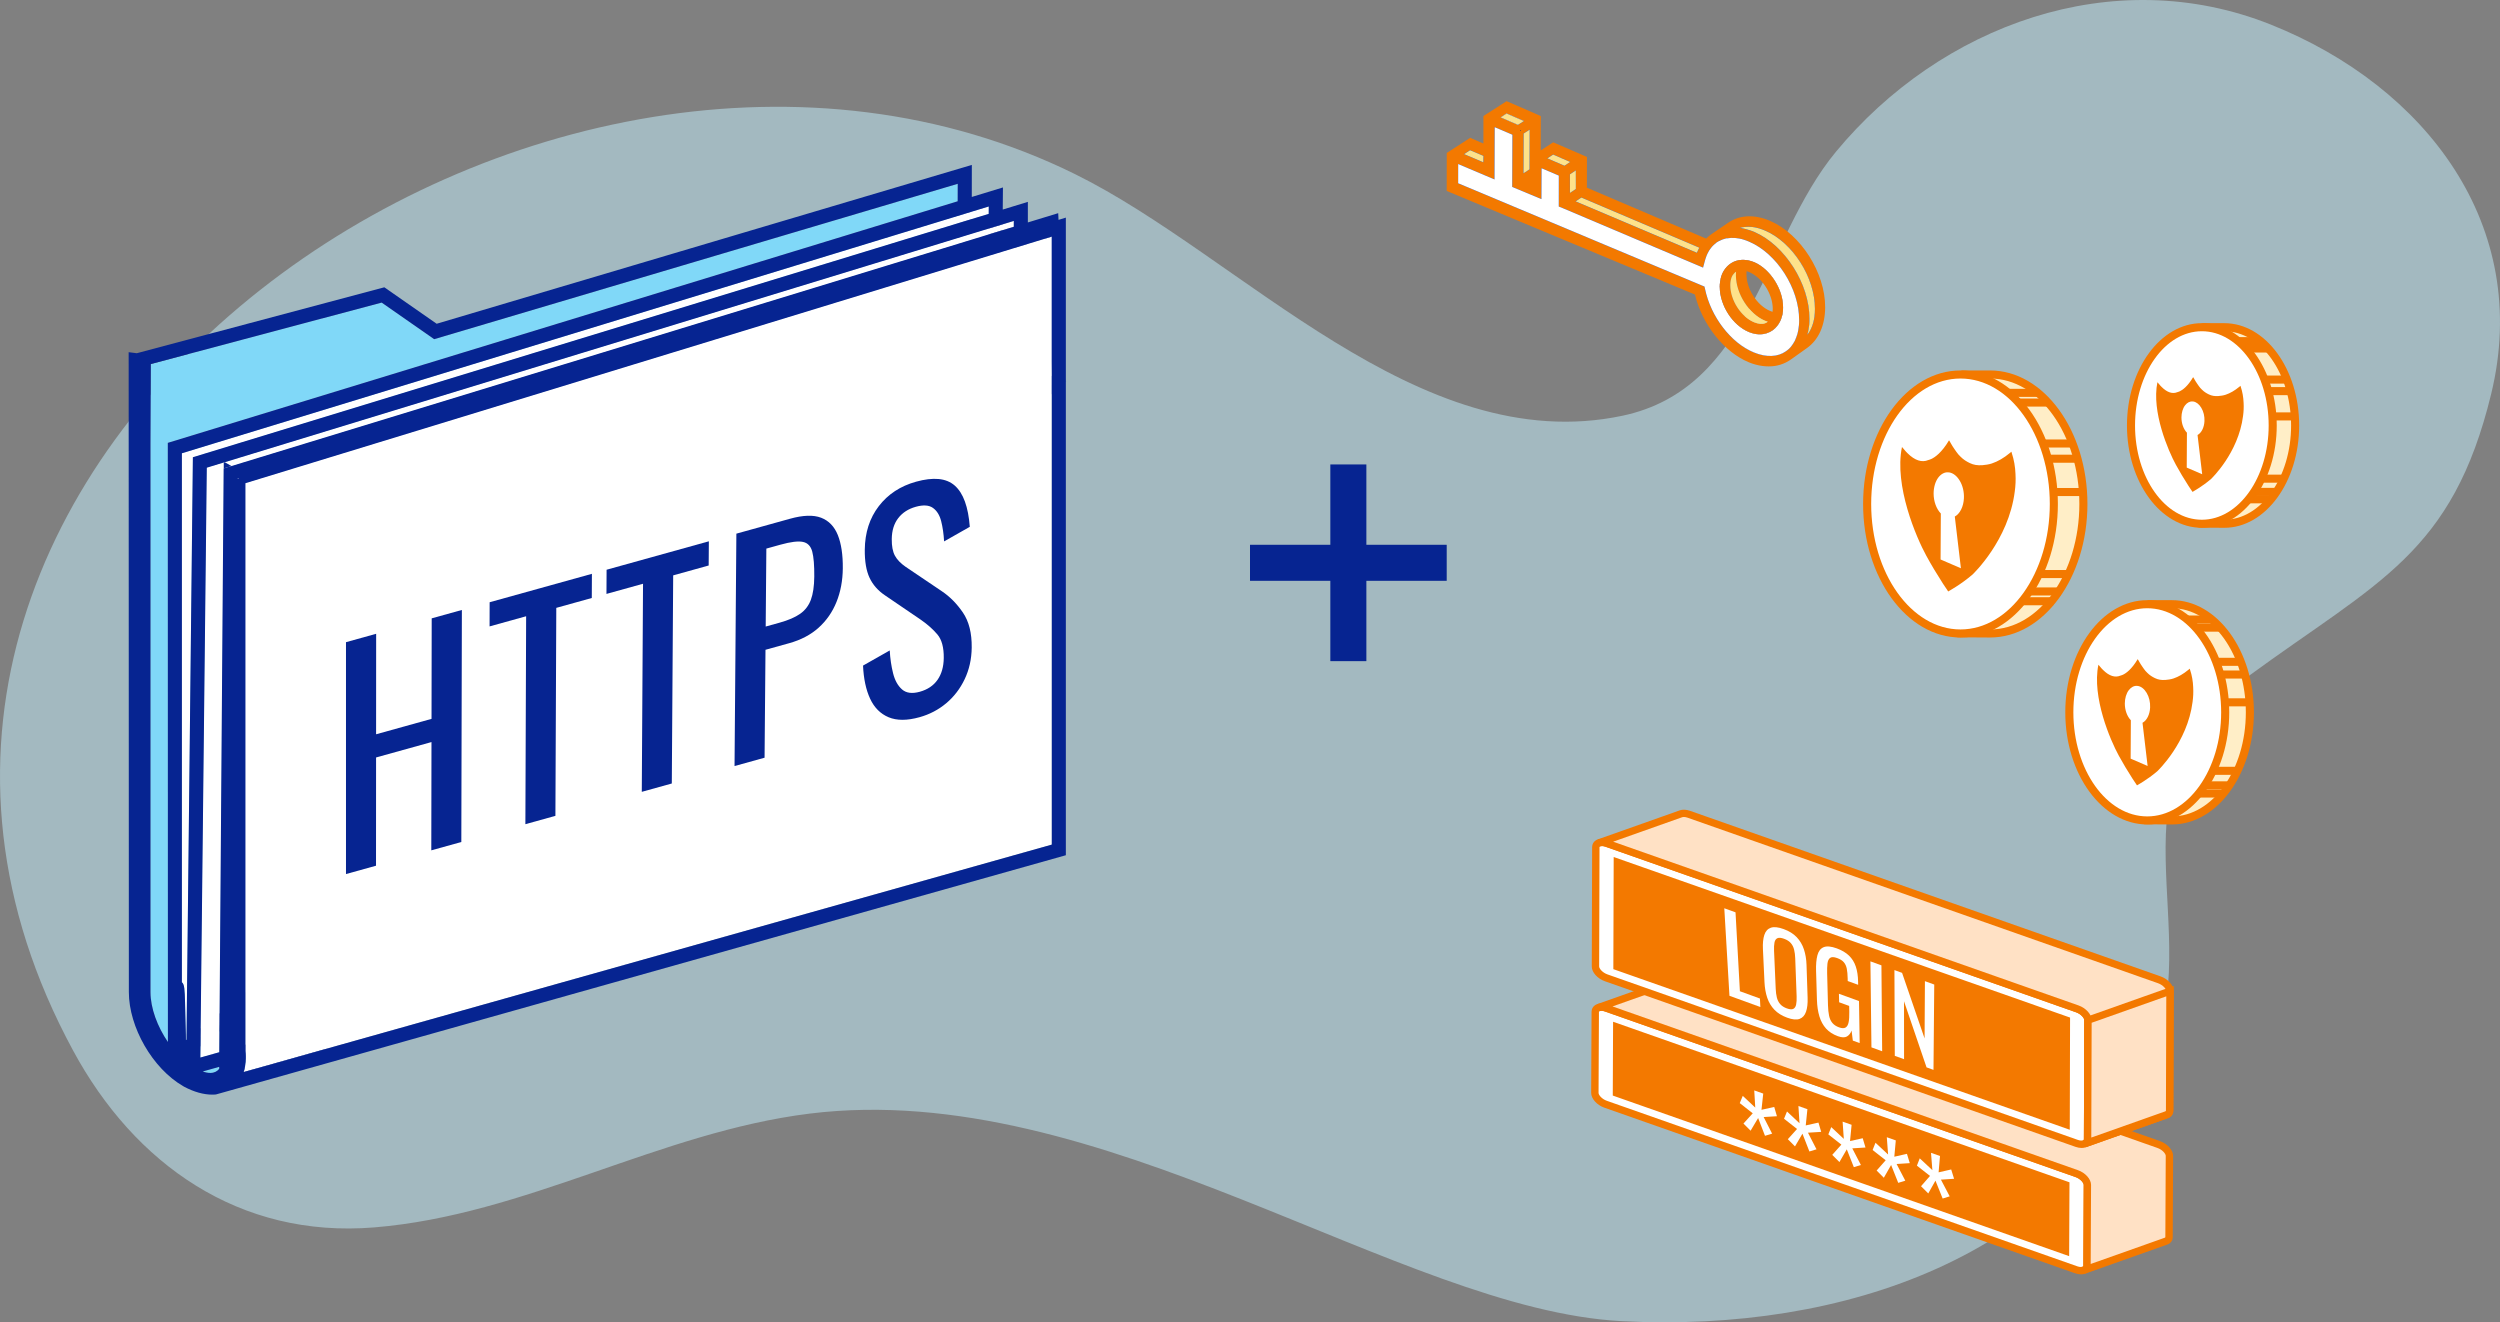 <?xml version="1.0" encoding="UTF-8"?> <svg xmlns="http://www.w3.org/2000/svg" id="Layer_2" data-name="Layer 2" width="460.867" height="243.761" viewBox="0 0 460.867 243.761"><rect x="0" y="0" width="460.867" height="243.761" fill="#808080" stroke="none"/><defs><style> .cls-1 { fill: #f37900; } .cls-2 { fill: #ffe1c5; } .cls-3 { fill: #fff; } .cls-4 { opacity: .5; } .cls-5 { fill: #80d8f8; } .cls-6 { fill: #062491; } .cls-7 { fill: #c5f1ff; } .cls-8 { fill: #ffeec7; } .cls-9 { fill: #fee28a; } </style></defs><g id="layer_1" data-name="layer 1"><g class="cls-4"><g id="Group_8895" data-name="Group 8895"><path id="Path_699" data-name="Path 699" class="cls-7" d="M12.139,191.132C-42.722,84.192,100.561-16.091,198.205,32.11c30.659,15.134,63.236,52.475,100.866,44.534,23.934-5.051,25.946-32.419,39.37-48.658,19.24-23.274,51.058-35.111,80.241-23.428,28.544,11.427,48.088,37.05,40.563,68.048-7.156,29.479-20.842,34.566-44.719,52.019-27.326,19.974-7.373,46.38-18.218,70.986-15.765,35.77-56.125,50.108-97.394,47.938-40.832-2.146-95.932-44.909-149.647-38.26-27.657,3.421-52.404,18.703-80.296,20.982-24.84,2.03-44.175-11.638-55.516-32.638-.449-.831-.887-1.664-1.317-2.501Z"></path></g></g><g><g><g><path class="cls-5" d="M43.908,88.136h.009l.035,.017v.078l-.104,.035v-.112l.06-.017Zm0,0h.009l.035,.017v.078l-.104,.035v-.112l.06-.017Zm0,0h.009l.035,.017v.078l-.104,.035v-.112l.06-.017Zm0,0h.009l.035,.017v.078l-.104,.035v-.112l.06-.017Zm0,0h.009l.035,.017v.078l-.104,.035v-.112l.06-.017Zm0,0h.009l.035,.017v.078l-.104,.035v-.112l.06-.017Zm-16.106-21.024l42.558-11.333,9.681,6.746,96.515-28.643-.009,3.222L30.936,81.64l.017,110.452c-1.934-2.825-3.213-6.245-3.213-9.208V81.83l.06-14.719Zm17.375,129.437c.035-.216,.069-.432,.086-.656,.017-.199,.035-.397,.035-.605,.017-.354,.009-.726-.017-1.097,0-.078-.009-.155-.017-.242,0-.069-.009-.147-.017-.216v-1.123l-.13,.043,.13-.112V89.077L176.521,48.929l1.295-.397-.052,28.263-.009,1.667v1.658l-.009,2.496v3.378l-.121,58.374-54.199,21.931-.043,.017-34.708,14.036-10.959,4.431-.078,.026-10.942,4.44-18.317,7.411-3.463,.967c.112-.346,.199-.7,.259-1.08ZM176.546,39.816l1.287-.397v1.356l-1.295,.397L35.557,84.292l-1.166,106.245-.009,1.123-.104,.078c-.009-.397-.017-.786-.017-1.166-.06-2.47-.104-4.414-.147-5.796-.069-2.306-.095-3.317-.587-3.705V83.558L176.546,39.816ZM36.956,192.921l.017-1.676,.017-1.417v-.259l1.131-103.351,3.126-.959,.19-.052L176.538,43.893l1.287-.397v1.08l-1.295,.397L42.673,85.916l-1.425,.432-.017,.009-.751,100.414-.009,1.667v.44l-.017,1.227-.026,3.87-3.498,.985,.026-2.038Zm6.952-104.785h.009l.035,.017v.078l-.104,.035v-.112l.06-.017Zm-3.498,108.534v.372l-.009,.009c-.363,.449-.898,.743-1.632,.743-.423,0-.898-.086-1.399-.268l3.04-.855Zm3.498-108.534h.009l.035,.017v.078l-.104,.035v-.112l.06-.017Zm0,0h.009l.035,.017v.078l-.104,.035v-.112l.06-.017Zm0,0h.009l.035,.017v.078l-.104,.035v-.112l.06-.017Zm0,0h.009l.035,.017v.078l-.104,.035v-.112l.06-.017Zm0,0h.009l.035,.017v.078l-.104,.035v-.112l.06-.017Zm0,0h.009l.035,.017v.078l-.104,.035v-.112l.06-.017Z"></path><path class="cls-6" d="M176.538,43.893l1.287-.397,1.304-.398v1.08l-1.304,.398-1.295,.397,.009-1.08Zm.009-4.077l1.287-.397,1.304-.397v1.356l-1.304,.397-1.295,.397,.009-1.356ZM45.177,196.549l10.061-4.068,11.019-4.457,.052-.017,10.907-4.414,35.563-14.39,.017-.009,63.534-25.706,.112-56.422,.009-1.684v-1.685l.009-2.539v-1.658l.009-1.667,.052-28.902,1.295-.397,1.304-.397-.06,27.615v1.676l-.009,1.65v2.47l-.009,1.684v1.684l-.13,60.326-44.959,18.191-.043,.017-33.835,13.691-10.959,4.431-11.019,4.457-18.386,7.437-11.33,3.196-3.463,.967c.112-.346,.199-.7,.259-1.08Z"></path></g><g><g><polygon class="cls-7" points="43.847 88.153 43.847 88.265 43.951 88.231 43.951 88.153 43.916 88.136 43.908 88.136 43.847 88.153"></polygon><path class="cls-7" d="M176.521,48.929l1.295-.397,1.304-.397,3.083-.941,.164-.052v103.118l-48.413,13.173-.043,.017-10.484,2.851-.043,.017-10.588,2.876-.017,.009-52.593,14.313-3.031,.829h-.009l-2.997,.812h-.009l-8.895,2.427V89.077L176.521,48.929Zm.026-9.113l1.287-.397,1.304-.397,3.135-.959-.009,1.365-3.126,.95-1.304,.397-1.295,.397L35.557,84.292l-1.166,106.245-.13,.035c-.06-2.47-.104-4.414-.147-5.796-.069-2.306-.095-3.317-.587-3.705V83.558L176.546,39.816ZM38.121,86.218l3.126-.959,.19-.052L176.538,43.893l1.287-.397,1.304-.398,3.109-.95,.13-.043v1.08l-.138,.043-3.1,.95-1.304,.398-1.295,.397L42.673,85.916l-1.425,.432-.017,.009-.751,100.414-.009,1.667v.44l-.829,.225-2.651,.725v-.259l1.131-103.351Z"></path></g><g><path class="cls-3" d="M43.908,88.136h.009l.035,.017v.078l-.104,.035v-.112l.06-.017Zm0,0h.009l.035,.017v.078l-.104,.035v-.112l.06-.017Zm0,0h.009l.035,.017v.078l-.104,.035v-.112l.06-.017Zm0,0h.009l.035,.017v.078l-.104,.035v-.112l.06-.017Zm0,0h.009l.035,.017v.078l-.104,.035v-.112l.06-.017ZM176.521,48.929l1.295-.397,1.304-.397,3.083-.941,.164-.052,1.131-.345-.199,27.226-.933,.743-3.308,2.652v.009l-1.304,1.036-1.295,1.036L45.246,184.611V89.077L176.521,48.929Zm.026-9.113l1.287-.397,1.304-.397,3.135-.959-.009,1.365-3.126,.95-1.304,.397-1.295,.397L35.557,84.292l-1.166,106.245-.009,1.123-.104,.078c-.009-.397-.017-.786-.017-1.166-.06-2.47-.104-4.414-.147-5.796-.069-2.306-.095-3.317-.587-3.705V83.558L176.546,39.816ZM36.99,189.829v-.259l1.131-103.351,3.126-.959,.19-.052L176.538,43.893l1.287-.397,1.304-.398,3.109-.95,.13-.043,1.166-.354-.009,1.08-1.157,.354-.138,.043-3.1,.95-1.304,.398-1.295,.397L42.673,85.916l-1.425,.432-.017,.009-.751,100.414-.009,1.667-.829,.665-2.668,2.142,.017-1.417Zm6.917-101.693h.009l.035,.017v.078l-.104,.035v-.112l.06-.017Zm0,0h.009l.035,.017v.078l-.104,.035v-.112l.06-.017Zm0,0h.009l.035,.017v.078l-.104,.035v-.112l.06-.017Zm0,0h.009l.035,.017v.078l-.104,.035v-.112l.06-.017Zm0,0h.009l.035,.017v.078l-.104,.035v-.112l.06-.017Zm0,0h.009l.035,.017v.078l-.104,.035v-.112l.06-.017Z"></path><path class="cls-6" d="M182.237,42.148l.13-.043,1.166-.354,1.304-.397-.009,1.08-1.304,.397-1.157,.354-.138,.043,.009-1.08Zm-5.769,35.683l1.295-1.036,1.295-1.045,2.945-2.358,.199-26.198,.164-.052,1.131-.345,1.304-.398-.216,28.246-2.219,1.779-3.316,2.652-1.295,1.045-1.295,1.036L45.246,186.27v-3.317L176.469,77.831ZM36.973,191.245l.017-1.417v-.259l3.489-2.799-.009,1.667v.44l-.017,1.227-3.498,2.816,.017-1.676Zm0,0l.017-1.417,2.651-.725,.829-.665v.44l-.017,1.227-3.498,2.816,.017-1.676Zm0,0l.017-1.417,2.651-.725,.829-.665v.44l-.017,1.227-3.498,2.816,.017-1.676Zm0,0l.017-1.417,2.651-.725,.829-.665v.44l-.017,1.227-3.498,2.816,.017-1.676Zm0,0l.017-1.417,2.651-.725,.829-.665v.44l-.017,1.227-3.498,2.816,.017-1.676Zm0,0l.017-1.417,2.651-.725,.829-.665v.44l-.017,1.227-3.498,2.816,.017-1.676Zm0,0l.017-1.417,2.651-.725,.829-.665v.44l-.017,1.227-3.498,2.816,.017-1.676Zm0,0l.017-1.417,2.651-.725,.829-.665v.44l-.017,1.227-3.498,2.816,.017-1.676Zm0,0l.017-1.417,2.651-.725,.829-.665v.44l-.017,1.227-3.498,2.816,.017-1.676Z"></path></g><g><polygon class="cls-3" points="43.847 88.153 43.847 88.265 43.951 88.231 43.951 88.153 43.916 88.136 43.908 88.136 43.847 88.153"></polygon><path class="cls-3" d="M45.246,192.541V89.077L176.521,48.929l1.295-.397,1.304-.397,3.083-.941,.164-.052,1.131-.345,1.304-.398,2.09-.639,1.295-.397v108.249l-99.071,27.96-11.399,3.213-.078,.026-11.33,3.196-.052,.017-17.436,4.923h-.009l-3.083,.872h-.009l-.458,.129c0-.069-.009-.147-.017-.216v-1.123l-.13,.043,.13-.112Zm-8.29,.38l.017-1.676,.017-1.417v-.259l1.131-103.351,3.126-.959,.19-.052L176.538,43.893l1.287-.397,1.304-.398,3.109-.95,.13-.043,1.166-.354,1.304-.397,2.055-.631v1.08l-2.064,.631-1.304,.397-1.157,.354-.138,.043-3.1,.95-1.304,.398-1.295,.397L42.673,85.916l-1.425,.432-.017,.009-.751,100.414-.009,1.667v.44l-.017,1.227-.026,3.87-3.498,.985,.026-2.038Z"></path><path class="cls-6" d="M48.182,191.781l3.092-.872,25.942-7.316,11.46-3.239,11.399-3.213,86.817-24.506V45.759l1.295-.397,1.295-.397v109.631l-111.386,31.433-11.399,3.222-11.46,3.231-8.878,2.505-1.062,.302c.017-.354,.009-.726-.017-1.097,0-.078-.009-.155-.017-.242,0-.069-.009-.147-.017-.216v-1.123l2.936-.829Z"></path></g></g><g><polygon class="cls-3" points="43.847 88.153 43.847 88.265 43.951 88.231 43.951 88.153 43.916 88.136 43.908 88.136 43.847 88.153"></polygon><path class="cls-3" d="M45.117,192.653l.13-.043v1.123c.009,.069,.017,.147,.017,.216,.009,.086,.017,.164,.017,.242l.44-.371h.009l2.453-2.039,8.964-7.437h.009l119.296-98.963,1.295-1.08,1.295-1.071,3.325-2.756,4.525-3.757,1.295-1.071,1.295-1.08,4.413-3.662v-27.287l-1.183,.363-3.23,.985-1.295,.397-1.295,.397-2.09,.639-1.304,.398-1.131,.345-.164,.052-3.083,.941-1.304,.397-1.295,.397L45.246,89.077v103.463l-.13,.112Z"></path><path class="cls-6" d="M43.908,88.136h.009l.035,.017v.078l-.104,.035v-.112l.06-.017Zm152.614-17.725l-.035,.026v-.769l.035,.743ZM45.246,192.541l8.895-7.385h.009l122.302-101.46,1.295-1.08,1.304-1.071v-.009l3.316-2.747,4.525-3.757,1.295-1.071,1.295-1.08,4.387-3.637-1.157-25.266,1.183-.363v28.971l-4.413,3.662-1.295,1.071-1.295,1.08-4.525,3.749-3.325,2.764-1.295,1.071v.009l-1.304,1.071L60.186,183.514l-8.912,7.394-2.453,2.039h-.009l-2.453,2.038-1.097,.907c.017-.199,.035-.397,.035-.605,.017-.354,.009-.726-.017-1.097,0-.078-.009-.155-.017-.242,0-.069-.009-.147-.017-.216v-1.123l-.13,.043,.13-.112Z"></path></g><g><polygon class="cls-3" points="43.847 88.153 43.847 88.265 43.951 88.231 43.951 88.153 43.916 88.136 43.908 88.136 43.847 88.153"></polygon><path class="cls-3" d="M44.918,197.628l3.463-.967,11.33-3.196,134.185-37.764V43.617l-1.183,.363-3.23,.985-1.295,.397-1.295,.397-2.09,.639-1.304,.398-1.131,.345-.164,.052-3.083,.941-1.304,.397-1.295,.397L45.246,89.077v103.463l-.13,.112,.13-.043v1.123c.009,.069,.017,.147,.017,.216,.009,.086,.017,.164,.017,.242,.026,.371,.035,.743,.017,1.097,0,.207-.017,.406-.035,.605-.017,.225-.052,.441-.086,.656-.06,.38-.147,.734-.259,1.08Z"></path><path class="cls-6" d="M43.908,88.136h.009l.035,.017v.078l-.104,.035v-.112l.06-.017Z"></path><path class="cls-6" d="M25.219,65.116l45.632-12.153,9.646,6.72,98.657-29.282-.009,5.908,5.743-1.754-.035,4.077,4.629-1.417v3.792l5.596-1.71,.06,1.235,1.347-.415v117.543L42.034,201.135l-2.219,.622c-.112,.017-.225,.026-.345,.026-.112,.009-.224,.009-.337,.009-1.589,0-3.359-.484-5.19-1.46l-.19-.112c-5.613-3.239-10-10.858-10-17.336l-.035-117.958,1.503,.19Zm23.162,131.545l11.33-3.196,134.185-37.764V43.617l-1.183,.363-3.23,.985-1.295,.397-1.295,.397-2.09,.639-1.304,.398-1.131,.345-.164,.052-3.083,.941-1.304,.397-1.295,.397L45.246,89.077v103.463l-.13,.112,.13-.043v1.123c.009,.069,.017,.147,.017,.216,.009,.086,.017,.164,.017,.242,.026,.371,.035,.743,.017,1.097,0,.207-.017,.406-.035,.605-.017,.225-.052,.441-.086,.656-.06,.38-.147,.734-.259,1.08l3.463-.967Zm-4.534-108.396l.104-.035v-.078l-.035-.017h-.009l-.06,.017v.112Zm-5.078,109.527c.734,0,1.27-.294,1.632-.743l.009-.009v-.372l-3.04,.855c.501,.181,.976,.268,1.399,.268Zm1.658-3.818l.026-3.87,.017-1.227v-.44l.009-1.667,.751-100.414,.017-.009,1.425-.432L176.529,44.973l1.295-.397,1.304-.398,3.1-.95,.138-.043,1.157-.354,1.304-.397,2.064-.631v-1.08l-2.055,.631-1.304,.397-1.166,.354-.13,.043-3.109,.95-1.304,.398-1.287,.397L41.438,85.208l-.19,.052-3.126,.959-1.131,103.351v.259l-.017,1.417-.017,1.676-.026,2.038,3.498-.985Zm-6.9-12.905c.492,.389,.518,1.399,.587,3.705,.043,1.382,.086,3.326,.147,5.796,0,.38,.009,.769,.017,1.166l.104-.078,.009-1.123,1.166-106.245L176.538,41.172l1.295-.397,1.304-.397,3.126-.95,.009-1.365-3.135,.959-1.304,.397-1.287,.397L33.527,83.558v97.512Zm-5.786,1.814c0,2.963,1.278,6.383,3.213,9.208l-.017-110.452L176.546,37.104l.009-3.222-96.515,28.643-9.681-6.746-42.558,11.333-.06,14.719v101.053Z"></path></g><g><polygon class="cls-3" points="43.847 88.153 43.847 88.265 43.951 88.231 43.951 88.153 43.916 88.136 43.908 88.136 43.847 88.153"></polygon><polygon class="cls-6" points="43.847 88.153 43.847 88.265 43.951 88.231 43.951 88.153 43.916 88.136 43.908 88.136 43.847 88.153"></polygon><polygon class="cls-6" points="41.248 85.259 41.248 86.348 42.673 85.916 41.438 85.208 41.248 85.259"></polygon><polygon class="cls-6" points="45.117 192.653 45.246 192.61 45.246 192.541 45.117 192.653"></polygon></g></g><g><path class="cls-6" d="M63.782,161.131l-.001-42.748,5.562-1.546-.011,18.525,10.218-2.84,.032-18.531,5.562-1.546-.1,42.776-5.536,1.539,.034-19.961-10.213,2.839-.012,19.955-5.536,1.539Z"></path><path class="cls-6" d="M96.853,151.938l.139-38.335-6.741,1.874,.013-4.455,18.852-5.24-.022,4.457-6.543,1.819-.163,38.342-5.536,1.539Z"></path><path class="cls-6" d="M118.311,145.973l.23-38.361-6.741,1.874,.023-4.458,18.852-5.24-.033,4.46-6.543,1.819-.254,38.367-5.536,1.539Z"></path><path class="cls-6" d="M135.41,141.22l.338-42.842,9.895-2.75c2.396-.666,4.302-.73,5.721-.188,1.419,.546,2.447,1.61,3.086,3.196,.637,1.59,.943,3.641,.918,6.149-.023,2.265-.41,4.326-1.165,6.191-.752,1.864-1.854,3.446-3.303,4.747-1.449,1.3-3.254,2.248-5.413,2.849l-4.371,1.215-.169,19.895-5.536,1.539Zm5.742-25.719l2.555-.71c1.605-.446,2.868-.991,3.789-1.634,.919-.642,1.581-1.506,1.984-2.585,.401-1.079,.612-2.506,.629-4.27,.019-2.05-.106-3.587-.373-4.607-.27-1.019-.843-1.619-1.726-1.796-.881-.182-2.256-.011-4.126,.509l-2.609,.725-.122,14.368Z"></path><path class="cls-6" d="M169.502,132.218c-2.286,.636-4.182,.637-5.69,.004-1.508-.633-2.643-1.772-3.407-3.416-.766-1.645-1.2-3.683-1.306-6.108l4.922-2.791c.081,1.486,.287,2.886,.614,4.2,.328,1.309,.877,2.308,1.653,2.987,.774,.679,1.864,.821,3.268,.431,1.438-.4,2.53-1.131,3.276-2.199,.745-1.067,1.129-2.411,1.148-4.027,.024-1.939-.367-3.382-1.171-4.337-.805-.951-1.821-1.857-3.049-2.708l-6.606-4.498c-1.298-.873-2.249-1.954-2.855-3.248-.608-1.293-.899-3.02-.877-5.175,.033-3.15,.894-5.828,2.586-8.028,1.693-2.201,3.982-3.704,6.871-4.507,1.574-.438,2.958-.602,4.152-.494,1.192,.113,2.183,.515,2.977,1.213,.791,.703,1.418,1.684,1.875,2.95,.459,1.269,.756,2.819,.899,4.648l-4.738,2.69c-.081-1.385-.261-2.631-.543-3.737-.28-1.103-.785-1.915-1.515-2.436-.728-.522-1.783-.591-3.16-.208-1.377,.383-2.457,1.08-3.237,2.089-.78,1.014-1.177,2.296-1.194,3.852-.015,1.313,.178,2.332,.578,3.068,.401,.736,1.053,1.416,1.961,2.045l6.656,4.49c1.489,.99,2.793,2.306,3.915,3.947,1.12,1.641,1.663,3.8,1.629,6.475-.027,2.115-.459,4.046-1.294,5.806-.837,1.756-1.97,3.238-3.401,4.44-1.431,1.202-3.077,2.065-4.939,2.583Z"></path></g></g><g><polygon class="cls-7" points="269.897 28.415 273.448 29.926 273.471 28.741 271.013 27.698 269.897 28.415"></polygon><polygon class="cls-7" points="275.448 21.428 275.879 21.622 279.542 23.202 279.539 23.187 281.488 21.936 277.391 20.164 275.448 21.428"></polygon><polygon class="cls-3" points="280.855 31.955 281.966 31.221 281.993 23.903 280.88 24.615 280.855 31.955"></polygon><polygon class="cls-7" points="285.245 29.199 288.414 30.56 289.464 29.861 286.317 28.494 285.245 29.199"></polygon><path class="cls-7" d="M290.451,37.123l22.366,9.478c.126-.318,.287-.63,.447-.942l-21.75-9.244-1.063,.708Z"></path><path class="cls-7" d="M320.766,42.008c.199,.036,.397,.071,.581,.111,.15,.034,.282,.058,.417,.096,.216,.046,.401,.101,.589,.17,.183,.04,.371,.109,.576,.189,.155,.064,.324,.123,.479,.186,5.639,2.446,10.167,9.586,10.148,15.945,.004,.413-.011,.801-.042,1.194-.03,.301-.075,.606-.135,.916-.06,.31-.124,.591-.189,.872,.899-1.152,1.388-2.79,1.384-4.751,.022-5.756-4.072-12.219-9.162-14.418-1.376-.606-2.677-.833-3.885-.67-.237,.022-.454,.069-.684,.136l-.077,.022Z"></path><polygon class="cls-7" points="289.413 35.579 290.507 34.847 290.502 31.41 289.408 32.139 289.413 35.579"></polygon><path class="cls-3" d="M268.811,30.243l6.701,2.837,.037-9.632,3.256,1.395-.034,9.622,5.391,2.243,.027-5.688,3.175,1.358-.006,5.699,.82,.331,25.774,10.921,.404-1.491c.029-.118,.061-.221,.108-.328,.085-.275,.213-.577,.36-.869,.097-.2,.196-.385,.314-.559,.117-.175,.237-.334,.359-.479,.122-.145,.257-.308,.413-.447,.168-.158,.367-.325,.569-.477,.101-.076,.206-.122,.294-.179l.721-.334c.121-.051,.244-.086,.383-.127l.17-.049c.141-.025,.187-.039,.233-.052l.011-.034,.071,.042,.3-.04c.172-.034,.346-.054,.523-.058,.113-.002,.194,.006,.261,.018,.256-.012,.468,.004,.682,.035,.066,.012,.115,.013,.166,.029l.148,.019c.049,.001,.099,.018,.148,.019l.132,.024c.099,.018,.201,.05,.333,.074,.12,.043,.237,.071,.372,.109,.353,.099,.716,.257,1.025,.383,5.114,2.181,9.228,8.653,9.208,14.438,.012,.657-.053,1.322-.183,1.978-.055,.247-.097,.475-.171,.698-.126,.393-.269,.775-.432,1.133l-.185,.319c-.048,.092-.125,.208-.188,.304-.061,.111-.14,.213-.218,.314-.091,.121-.144,.183-.21,.265-.122,.13-.19,.197-.271,.284-.084,.072-.165,.159-.25,.216l-.311,.235c-1.523,1.09-3.617,1.17-5.919,.229-4.232-1.736-7.946-6.552-9.016-11.737l-.1-.407-.157-.063-45.242-18.972,.004-3.55Zm53.585,30.955c.327,.133,.667,.245,.999,.314,.266,.058,.529,.101,.851,.11,.289,.004,.527-.007,.793-.042,.203-.031,.403-.077,.601-.138,.183-.056,.347-.122,.51-.203,.119-.052,.162-.081,.208-.095,.058-.033,.16-.095,.274-.177,.015-.005,.043-.029,.074-.038l.13-.086c.568-.421,1.032-.995,1.362-1.697l.105-.232c.031-.102,.077-.209,.106-.325,.062-.204,.137-.427,.184-.626l.016-.097c.068-.36,.099-.754,.09-1.198,.029-3.322-2.348-7.054-5.304-8.328-.41-.158-.783-.28-1.131-.348-.231-.04-.445-.071-.639-.076-.244-.021-.405-.02-.563-.005-.702,.035-1.329,.235-1.9,.589l-.188,.133c-.09,.042-.146,.09-.188,.133l-.17,.143c-.129,.1-.183,.163-.237,.225-.483,.5-.865,1.126-1.086,1.845l-.026,.132c-.045,.122-.084,.274-.093,.417-.032,.103-.061,.221-.072,.348-.035,.182-.047,.403-.072,.644l.004,.123c-.006,.064-.009,.143-.015,.207l.012,.074c.027,3.401,2.373,7.03,5.365,8.274Z"></path><path class="cls-6" d="M279.539,23.187l.003,.015-3.663-1.581,3.661,1.565Z"></path><g><g><path class="cls-1" d="M266.704,28.201l4.316-2.793,2.441,1.053,.003-5.072,4.271-2.738,5.497,2.387,.815,.378-.024,6.314,2.302-1.496,5.404,2.34,.819,.366-.008,5.661,21.977,9.384c.307-.307,.636-.574,1.014-.839l2.994-2.046c2.152-1.503,4.938-1.621,7.823-.365,5.626,2.446,10.147,9.574,10.113,15.922-.011,3.31-1.195,5.974-3.355,7.505l-2.92,2.079c-.611,.437-1.272,.767-1.984,.989-.318,.099-.641,.17-.982,.23-1.513,.225-3.183,.004-4.836-.674-4.538-1.873-8.619-6.987-9.923-12.485l-45.768-19.099,.01-7.002Zm4.305-.509l-1.116,.717,3.551,1.511,.023-1.185-2.458-1.044Zm6.715-6.77l-1.085,.718,3.196,1.381,1.098-.707-3.209-1.393Zm2.553,3.187l.111,.051-.018-.107-.093,.057Zm.599,.5l-.024,7.342,1.11-.734,.027-7.32-1.113,.712Zm5.438,3.88l-1.072,.705,3.169,1.362,1.05-.7-3.148-1.367Zm3.092,3.645l.005,3.441,1.094-.732-.005-3.438-1.095,.729Zm2.106,4.277l-1.063,.709,22.368,9.481c.126-.318,.287-.63,.447-.942l-21.752-9.247Zm42.046,22.299c.004,.413-.011,.802-.042,1.195-.03,.301-.075,.606-.135,.916-.06,.31-.124,.591-.189,.872,.9-1.152,1.388-2.791,1.384-4.752,.022-5.757-4.073-12.222-9.163-14.422-1.376-.606-2.678-.833-3.885-.67-.237,.022-.454,.069-.684,.136l-.077,.022c.199,.036,.397,.071,.581,.112,.15,.034,.282,.058,.417,.097,.216,.046,.401,.101,.589,.171,.183,.04,.371,.11,.576,.189,.155,.064,.324,.123,.479,.186,5.64,2.447,10.169,9.589,10.149,15.949Zm-19.508-5.944l.157,.063,.1,.407c1.07,5.186,4.784,10.003,9.017,11.74,2.302,.942,4.396,.862,5.919-.228l.311-.235c.086-.057,.167-.144,.25-.216,.081-.087,.149-.154,.271-.284,.066-.082,.119-.145,.21-.265,.079-.101,.157-.203,.218-.314,.063-.097,.139-.212,.188-.304l.185-.319c.163-.358,.306-.741,.432-1.133,.074-.223,.116-.451,.171-.698,.13-.655,.196-1.321,.183-1.978,.02-5.787-4.096-12.261-9.21-14.442-.309-.127-.672-.285-1.025-.383-.135-.038-.252-.066-.372-.109-.132-.024-.234-.056-.333-.074l-.132-.024c-.049-.001-.099-.018-.148-.019l-.148-.019c-.051-.016-.1-.018-.166-.029-.214-.031-.426-.047-.682-.035-.066-.012-.148-.019-.261-.018-.177,.005-.351,.024-.523,.058l-.3,.04-.071-.042-.011,.034c-.046,.013-.093,.027-.233,.052l-.17,.049c-.139,.04-.262,.076-.383,.127l-.721,.334c-.088,.056-.193,.103-.294,.179-.202,.152-.401,.319-.569,.477-.156,.139-.291,.303-.413,.447-.122,.145-.242,.304-.359,.479-.117,.174-.217,.359-.314,.559-.147,.292-.275,.595-.36,.87-.047,.107-.079,.21-.108,.328l-.404,1.492-25.777-10.925-.821-.331,.006-5.701-3.175-1.359-.027,5.69-5.391-2.244,.034-9.624-3.256-1.395-.037,9.635-6.702-2.838-.004,3.551,45.247,18.978Z"></path><path class="cls-6" d="M320.768,42.008c.199,.036,.397,.071,.581,.112,.15,.034,.282,.058,.417,.097,.216,.046,.401,.101,.589,.171,.183,.04,.371,.11,.576,.189,.155,.064,.324,.123,.479,.186,5.64,2.447,10.169,9.589,10.149,15.949,.004,.413-.011,.802-.042,1.195-.03,.301-.075,.606-.135,.916-.06,.31-.124,.591-.189,.872,.9-1.152,1.388-2.791,1.384-4.752,.022-5.757-4.073-12.222-9.163-14.422-1.376-.606-2.678-.833-3.885-.67-.237,.022-.454,.069-.684,.136l-.077,.022Z"></path><path class="cls-6" d="M290.45,37.121l22.368,9.481c.126-.318,.287-.63,.447-.942l-21.752-9.247-1.063,.709Z"></path><polygon class="cls-6" points="289.411 35.576 290.506 34.844 290.501 31.407 289.406 32.135 289.411 35.576"></polygon><polygon class="cls-6" points="285.243 29.194 288.412 30.556 289.462 29.857 286.315 28.49 285.243 29.194"></polygon><polygon class="cls-6" points="280.278 24.11 280.389 24.161 280.371 24.053 280.278 24.11"></polygon><polygon class="cls-6" points="280.853 31.951 281.963 31.217 281.99 23.898 280.877 24.609 280.853 31.951"></polygon><polygon class="cls-6" points="276.639 21.641 279.835 23.022 280.934 22.315 277.724 20.923 276.639 21.641"></polygon><polygon class="cls-6" points="269.893 28.41 273.445 29.921 273.468 28.736 271.01 27.692 269.893 28.41"></polygon><path class="cls-6" d="M268.807,30.238l6.702,2.838,.037-9.635,3.256,1.395-.034,9.624,5.391,2.244,.027-5.69,3.175,1.359-.006,5.701,.821,.331,25.777,10.925,.404-1.492c.029-.118,.061-.221,.108-.328,.085-.275,.213-.577,.36-.87,.097-.2,.196-.385,.314-.559,.117-.175,.237-.334,.359-.479,.122-.145,.257-.309,.413-.447,.168-.158,.367-.325,.569-.477,.101-.076,.206-.122,.294-.179l.721-.334c.121-.051,.244-.086,.383-.127l.17-.049c.141-.025,.187-.039,.233-.052l.011-.034,.071,.042,.3-.04c.172-.034,.346-.054,.523-.058,.113-.002,.194,.006,.261,.018,.256-.012,.468,.004,.682,.035,.066,.012,.115,.013,.166,.029l.148,.019c.049,.001,.099,.018,.148,.019l.132,.024c.099,.018,.201,.05,.333,.074,.12,.043,.237,.071,.372,.109,.353,.099,.716,.257,1.025,.383,5.114,2.181,9.229,8.656,9.21,14.442,.012,.657-.053,1.323-.183,1.978-.055,.247-.097,.476-.171,.698-.126,.393-.269,.775-.432,1.133l-.185,.319c-.048,.092-.125,.208-.188,.304-.061,.111-.14,.213-.218,.314-.091,.121-.144,.183-.21,.265-.122,.13-.19,.197-.271,.284-.084,.072-.165,.159-.25,.216l-.311,.235c-1.524,1.09-3.618,1.17-5.919,.228-4.233-1.737-7.947-6.554-9.017-11.74l-.1-.407-.157-.063-45.247-18.978,.004-3.551Zm53.591,30.965c.327,.133,.667,.245,.999,.314,.266,.058,.529,.101,.851,.111,.289,.004,.527-.007,.793-.042,.203-.031,.403-.077,.601-.138,.183-.056,.347-.122,.51-.203,.119-.052,.162-.081,.208-.095,.058-.033,.16-.095,.274-.177,.015-.005,.043-.029,.074-.038l.13-.086c.568-.421,1.032-.995,1.362-1.698l.105-.232c.031-.102,.077-.209,.106-.325,.062-.204,.137-.427,.184-.626l.016-.097c.068-.36,.099-.755,.09-1.199,.029-3.322-2.348-7.056-5.304-8.331-.41-.158-.783-.28-1.131-.348-.231-.04-.445-.071-.639-.076-.244-.021-.405-.02-.563-.005-.702,.035-1.329,.235-1.9,.589l-.188,.133c-.09,.042-.146,.09-.188,.133l-.17,.143c-.129,.1-.183,.163-.237,.225-.483,.5-.865,1.126-1.086,1.845l-.026,.132c-.045,.122-.084,.274-.093,.417-.032,.103-.061,.221-.072,.348-.035,.182-.047,.403-.072,.644l.004,.123c-.006,.064-.009,.143-.015,.207l.012,.074c.027,3.401,2.374,7.032,5.366,8.276Z"></path></g><polygon class="cls-9" points="269.893 28.41 273.445 29.921 273.468 28.736 271.01 27.692 269.893 28.41"></polygon><g><polygon class="cls-9" points="276.639 21.641 279.835 23.022 280.934 22.315 277.724 20.923 276.639 21.641"></polygon><path class="cls-6" d="M280.371,24.053l.018,.107-.111-.051,.093-.057Z"></path></g><g><polygon class="cls-9" points="280.853 31.951 281.963 31.217 281.99 23.898 280.877 24.609 280.853 31.951"></polygon><path class="cls-6" d="M280.371,24.053l.018,.107-.111-.051,.093-.057Z"></path></g><polygon class="cls-9" points="285.243 29.194 288.412 30.556 289.462 29.857 286.315 28.49 285.243 29.194"></polygon><polygon class="cls-9" points="289.411 35.576 290.506 34.844 290.501 31.407 289.406 32.135 289.411 35.576"></polygon><path class="cls-9" d="M290.45,37.121l22.368,9.481c.126-.318,.287-.63,.447-.942l-21.752-9.247-1.063,.709Z"></path><path class="cls-9" d="M320.768,42.008c.199,.036,.397,.071,.581,.112,.15,.034,.282,.058,.417,.097,.216,.046,.401,.101,.589,.171,.183,.04,.371,.11,.576,.189,.155,.064,.324,.123,.479,.186,5.64,2.447,10.169,9.589,10.149,15.949,.004,.413-.011,.802-.042,1.195-.03,.301-.075,.606-.135,.916-.06,.31-.124,.591-.189,.872,.9-1.152,1.388-2.791,1.384-4.752,.022-5.757-4.073-12.222-9.163-14.422-1.376-.606-2.678-.833-3.885-.67-.237,.022-.454,.069-.684,.136l-.077,.022Z"></path><path class="cls-3" d="M268.807,30.238l6.702,2.838,.037-9.635,3.256,1.395-.034,9.624,5.391,2.244,.027-5.69,3.175,1.359-.006,5.701,.821,.331,25.777,10.925,.404-1.492c.029-.118,.061-.221,.108-.328,.085-.275,.213-.577,.36-.87,.097-.2,.196-.385,.314-.559,.117-.175,.237-.334,.359-.479,.122-.145,.257-.309,.413-.447,.168-.158,.367-.325,.569-.477,.101-.076,.206-.122,.294-.179l.721-.334c.121-.051,.244-.086,.383-.127l.17-.049c.141-.025,.187-.039,.233-.052l.011-.034,.071,.042,.3-.04c.172-.034,.346-.054,.523-.058,.113-.002,.194,.006,.261,.018,.256-.012,.468,.004,.682,.035,.066,.012,.115,.013,.166,.029l.148,.019c.049,.001,.099,.018,.148,.019l.132,.024c.099,.018,.201,.05,.333,.074,.12,.043,.237,.071,.372,.109,.353,.099,.716,.257,1.025,.383,5.114,2.181,9.229,8.656,9.21,14.442,.012,.657-.053,1.323-.183,1.978-.055,.247-.097,.476-.171,.698-.126,.393-.269,.775-.432,1.133l-.185,.319c-.048,.092-.125,.208-.188,.304-.061,.111-.14,.213-.218,.314-.091,.121-.144,.183-.21,.265-.122,.13-.19,.197-.271,.284-.084,.072-.165,.159-.25,.216l-.311,.235c-1.524,1.09-3.618,1.17-5.919,.228-4.233-1.737-7.947-6.554-9.017-11.74l-.1-.407-.157-.063-45.247-18.978,.004-3.551Zm53.591,30.965c.327,.133,.667,.245,.999,.314,.266,.058,.529,.101,.851,.111,.289,.004,.527-.007,.793-.042,.203-.031,.403-.077,.601-.138,.183-.056,.347-.122,.51-.203,.119-.052,.162-.081,.208-.095,.058-.033,.16-.095,.274-.177,.015-.005,.043-.029,.074-.038l.13-.086c.568-.421,1.032-.995,1.362-1.698l.105-.232c.031-.102,.077-.209,.106-.325,.062-.204,.137-.427,.184-.626l.016-.097c.068-.36,.099-.755,.09-1.199,.029-3.322-2.348-7.056-5.304-8.331-.41-.158-.783-.28-1.131-.348-.231-.04-.445-.071-.639-.076-.244-.021-.405-.02-.563-.005-.702,.035-1.329,.235-1.9,.589l-.188,.133c-.09,.042-.146,.09-.188,.133l-.17,.143c-.129,.1-.183,.163-.237,.225-.483,.5-.865,1.126-1.086,1.845l-.026,.132c-.045,.122-.084,.274-.093,.417-.032,.103-.061,.221-.072,.348-.035,.182-.047,.403-.072,.644l.004,.123c-.006,.064-.009,.143-.015,.207l.012,.074c.027,3.401,2.374,7.032,5.366,8.276Z"></path></g><g><path class="cls-1" d="M317.031,52.924l-.012-.074c.006-.064,.009-.143,.015-.207l-.004-.123c.025-.241,.037-.462,.072-.644,.011-.128,.041-.245,.072-.348,.009-.142,.049-.294,.093-.417l.026-.132c.221-.719,.603-1.345,1.086-1.845,.054-.062,.109-.125,.237-.225l.17-.143c.041-.043,.098-.091,.188-.133l.188-.133c.57-.354,1.198-.554,1.9-.589,.158-.016,.319-.016,.563,.005,.194,.005,.407,.035,.639,.076,.348,.068,.721,.191,1.131,.348,2.956,1.274,5.332,5.007,5.304,8.328,.009,.444-.021,.839-.09,1.198l-.016,.097c-.047,.199-.121,.422-.184,.626-.029,.117-.075,.223-.106,.325l-.105,.232c-.33,.702-.794,1.276-1.362,1.697l-.13,.086c-.03,.009-.058,.033-.074,.038-.114,.081-.216,.143-.274,.177-.046,.014-.089,.043-.208,.095-.163,.081-.327,.147-.51,.203-.198,.061-.398,.107-.601,.138-.266,.035-.504,.047-.793,.042-.322-.01-.585-.053-.851-.11-.332-.069-.672-.181-.999-.314-2.992-1.244-5.338-4.874-5.365-8.274Zm9.274,4.392c.153,.062,.307,.123,.458,.17,.017-.19,.036-.366,.04-.537-.004-2.746-1.955-5.793-4.379-6.806-.139-.067-.292-.115-.444-.163-.022,.161-.023,.348-.025,.534-.019,2.718,1.929,5.788,4.349,6.802Zm-2.952,2.088c.807,.327,1.523,.402,2.077,.171l.236-.118c.058-.033,.117-.067,.158-.11l.058-.033c-.184-.052-.356-.123-.527-.195-2.926-1.231-5.325-4.96-5.345-8.307l.001-.093c-.001-.201,.011-.422,.025-.628l-.187,.133c-.057,.048-.126,.115-.193,.197-.178,.192-.32,.406-.424,.654-.159,.405-.253,.914-.255,1.489-.012,2.769,1.959,5.824,4.376,6.841Z"></path><path class="cls-9" d="M323.353,59.404c.807,.327,1.523,.402,2.077,.171l.236-.118c.058-.033,.117-.067,.158-.11l.058-.033c-.184-.052-.356-.123-.527-.195-2.926-1.231-5.325-4.96-5.345-8.307l.001-.093c-.001-.201,.011-.422,.025-.628l-.187,.133c-.057,.048-.126,.115-.193,.197-.178,.192-.32,.406-.424,.654-.159,.405-.253,.914-.255,1.489-.012,2.769,1.959,5.824,4.376,6.841Z"></path></g></g><g><g><path class="cls-8" d="M384.066,92.908c0,13.184-7.704,23.873-17.208,23.873l-5.779-.005c-7.676-2.399-11.429-12.494-11.429-23.868,0-10.889,5.021-21.004,12.204-23.873h5.004c9.504,0,17.208,10.688,17.208,23.873Z"></path><path class="cls-1" d="M366.858,117.525l-6.001-.038c-7.372-2.304-11.952-11.722-11.952-24.578,0-11.301,5.33-21.632,12.673-24.564l.133-.053h5.147c9.899,0,17.953,11.043,17.953,24.617,0,13.573-8.053,24.616-17.953,24.616Zm-5.663-1.493l5.664,.005c9.077,0,16.463-10.375,16.463-23.128s-7.386-23.129-16.464-23.129h-4.858c-6.733,2.788-11.605,12.481-11.605,23.129,0,12.118,4.135,20.961,10.801,23.123Z"></path></g><g><ellipse class="cls-3" cx="361.41" cy="92.908" rx="17.208" ry="23.873"></ellipse><path class="cls-1" d="M361.41,117.525c-9.899,0-17.953-11.043-17.953-24.616,0-13.574,8.054-24.617,17.953-24.617s17.953,11.043,17.953,24.617c0,13.573-8.053,24.616-17.953,24.616Zm0-47.745c-9.078,0-16.464,10.376-16.464,23.129s7.386,23.128,16.464,23.128,16.464-10.375,16.464-23.128-7.386-23.129-16.464-23.129Z"></path></g><path class="cls-1" d="M371.551,87.39c-.051-1.328-.274-2.647-.701-3.92-.007-.065-.027-.142-.049-.201-.076,.062-.168,.146-.258,.213-1.158,.965-2.241,1.577-3.354,1.957-.521,.178-1.254,.284-1.734,.316-.916,.063-1.611-.04-2.349-.398-.585-.284-1.142-.618-1.68-1.161-.134-.124-.298-.294-.42-.437-.244-.269-.448-.614-.689-.942-.13-.182-.259-.363-.377-.565-.109-.16-.207-.34-.305-.52-.049-.082-.109-.16-.147-.262-.06-.077-.14-.203-.189-.301-1.329,2.254-2.596,3.141-3.282,3.45-.314,.142-.51,.175-.537,.187-1.185,.508-2.494,.072-3.809-1.232-.105-.105-.217-.207-.337-.343-.16-.181-.32-.362-.473-.559-.039-.032-.072-.081-.104-.117-.047-.041-.087-.099-.135-.152-1.472,7.161,2.657,16.702,4.481,20.034,.908,1.668,1.944,3.396,3.076,5.156l.792,1.182,.171,.261c.087-.05,.174-.1,.279-.161,.3-.173,.685-.4,1.134-.695,.857-.543,1.942-1.301,3.082-2.273,.066-.072,6.64-6.28,7.778-15.3,.147-1.066,.197-2.136,.135-3.218Zm-13.812,15.745l.047-8.472c-.829-.853-1.331-2.246-1.33-3.692,.008-1.152,.319-2.222,.873-2.949,.512-.657,1.155-1.001,1.824-.951l.019,.007c.01-.004,.02-.008,.029,.003l.108,.001c.745,.115,1.44,.656,1.965,1.535,.547,.905,.821,2.067,.768,3.215-.062,1.563-.732,2.878-1.68,3.393l1.128,9.534-3.752-1.622Z"></path><rect class="cls-1" x="370.249" y="71.678" width="5.69" height="1.488"></rect><rect class="cls-1" x="371.984" y="73.467" width="5.691" height="1.488"></rect><rect class="cls-1" x="376.424" y="81.014" width="5.691" height="1.488"></rect><rect class="cls-1" x="377.258" y="83.818" width="5.691" height="1.488"></rect><rect class="cls-1" x="378.376" y="89.96" width="5.69" height="1.488"></rect><rect class="cls-1" x="375.773" y="105.08" width="5.691" height="1.488"></rect><rect class="cls-1" x="374.162" y="108.291" width="5.691" height="1.488"></rect><rect class="cls-1" x="372.835" y="110.094" width="5.691" height="1.488"></rect></g><g><g><path class="cls-8" d="M423.1,78.437c0,10.007-5.848,18.119-13.061,18.119l-4.386-.004c-5.826-1.821-8.675-9.483-8.675-18.116,0-8.264,3.811-15.942,9.263-18.119h3.798c7.213,0,13.061,8.112,13.061,18.119Z"></path><path class="cls-1" d="M410.039,97.3l-4.609-.037c-5.673-1.772-9.197-8.986-9.197-18.826,0-8.647,4.093-16.559,9.731-18.811l.133-.053h3.941c7.612,0,13.805,8.462,13.805,18.863s-6.193,18.863-13.805,18.863Zm-4.27-1.491l4.271,.003c6.791,0,12.316-7.795,12.316-17.375s-5.525-17.375-12.317-17.375h-3.652c-5.029,2.107-8.665,9.381-8.665,17.375,0,9.1,3.08,15.74,8.047,17.372Z"></path></g><g><ellipse class="cls-3" cx="405.904" cy="78.437" rx="13.061" ry="18.119"></ellipse><path class="cls-1" d="M405.904,97.3c-7.613,0-13.806-8.462-13.806-18.863s6.193-18.863,13.806-18.863,13.805,8.462,13.805,18.863-6.193,18.863-13.805,18.863Zm0-36.238c-6.792,0-12.317,7.795-12.317,17.375s5.525,17.375,12.317,17.375,12.317-7.795,12.317-17.375-5.525-17.375-12.317-17.375Z"></path></g><path class="cls-1" d="M413.601,74.248c-.038-1.008-.208-2.009-.532-2.975-.006-.049-.021-.108-.037-.153-.058,.047-.128,.111-.196,.162-.879,.733-1.701,1.197-2.546,1.485-.395,.135-.952,.215-1.316,.24-.695,.048-1.222-.03-1.783-.302-.444-.216-.867-.469-1.275-.881-.102-.094-.226-.223-.319-.332-.185-.204-.34-.466-.523-.715-.098-.138-.197-.276-.286-.429-.083-.121-.157-.258-.232-.395-.037-.062-.083-.121-.112-.199-.045-.059-.107-.154-.144-.228-1.009,1.711-1.97,2.384-2.491,2.619-.239,.107-.387,.133-.407,.142-.899,.386-1.893,.055-2.891-.935-.079-.08-.164-.157-.256-.26-.122-.138-.243-.275-.359-.424-.03-.024-.054-.061-.079-.089-.036-.031-.066-.075-.102-.116-1.117,5.435,2.017,12.677,3.401,15.206,.69,1.266,1.476,2.578,2.335,3.914l.601,.897,.13,.198c.066-.038,.132-.076,.212-.122,.228-.131,.52-.304,.861-.528,.65-.412,1.474-.988,2.34-1.725,.05-.055,5.04-4.767,5.904-11.612,.112-.809,.15-1.621,.103-2.442Zm-10.483,11.95l.036-6.431c-.629-.648-1.01-1.705-1.01-2.802,.006-.874,.242-1.687,.663-2.239,.388-.499,.877-.76,1.385-.721l.015,.005c.008-.003,.015-.006,.022,.002l.082,.001c.566,.087,1.093,.498,1.491,1.165,.416,.687,.623,1.569,.583,2.44-.047,1.186-.555,2.184-1.275,2.575l.856,7.236-2.848-1.231Z"></path><rect class="cls-1" x="412.612" y="62.144" width="4.319" height="1.488"></rect><rect class="cls-1" x="413.93" y="63.501" width="4.319" height="1.488"></rect><rect class="cls-1" x="417.299" y="69.23" width="4.319" height="1.488"></rect><rect class="cls-1" x="417.932" y="71.358" width="4.319" height="1.488"></rect><rect class="cls-1" x="418.781" y="76.02" width="4.319" height="1.488"></rect><rect class="cls-1" x="416.806" y="87.496" width="4.319" height="1.488"></rect><rect class="cls-1" x="415.583" y="89.934" width="4.319" height="1.488"></rect><rect class="cls-1" x="414.575" y="91.302" width="4.319" height="1.488"></rect></g><g><g><path class="cls-8" d="M414.757,131.313c0,11.008-6.432,19.931-14.367,19.931l-4.825-.004c-6.409-2.003-9.542-10.431-9.542-19.927,0-9.091,4.192-17.536,10.189-19.931h4.178c7.935,0,14.367,8.923,14.367,19.931Z"></path><path class="cls-1" d="M400.39,151.989l-5.047-.037c-6.208-1.94-10.065-9.849-10.065-20.638,0-9.483,4.482-18.156,10.658-20.623l.133-.053h4.321c8.333,0,15.112,9.275,15.112,20.676s-6.779,20.675-15.112,20.675Zm-4.708-1.492l4.709,.004c7.511,0,13.622-8.607,13.622-19.187,0-10.58-6.111-19.188-13.623-19.188h-4.032c-5.566,2.321-9.591,10.357-9.591,19.188,0,10.05,3.412,17.384,8.914,19.183Z"></path></g><g><ellipse class="cls-3" cx="395.841" cy="131.313" rx="14.367" ry="19.931"></ellipse><path class="cls-1" d="M395.841,151.989c-8.332,0-15.111-9.274-15.111-20.675s6.779-20.676,15.111-20.676,15.112,9.275,15.112,20.676-6.779,20.675-15.112,20.675Zm0-39.862c-7.511,0-13.623,8.607-13.623,19.188,0,10.579,6.111,19.187,13.623,19.187s13.623-8.607,13.623-19.187c0-10.58-6.111-19.188-13.623-19.188Z"></path></g><path class="cls-1" d="M404.308,126.706c-.042-1.109-.229-2.21-.586-3.273-.006-.054-.023-.118-.041-.168-.064,.052-.14,.122-.216,.178-.967,.806-1.871,1.316-2.8,1.634-.435,.149-1.047,.237-1.448,.264-.765,.052-1.345-.033-1.961-.333-.488-.237-.954-.516-1.403-.969-.112-.103-.249-.246-.351-.365-.204-.225-.374-.512-.575-.787-.108-.152-.216-.303-.315-.472-.091-.134-.173-.284-.255-.434-.041-.069-.091-.133-.123-.219-.05-.064-.117-.17-.158-.251-1.11,1.882-2.167,2.623-2.74,2.881-.262,.118-.426,.146-.448,.156-.989,.424-2.083,.06-3.18-1.028-.087-.088-.181-.173-.282-.286-.134-.151-.267-.302-.395-.467-.033-.027-.06-.068-.086-.097-.039-.034-.073-.082-.113-.127-1.229,5.979,2.218,13.945,3.741,16.726,.758,1.392,1.623,2.836,2.568,4.305l.661,.987,.143,.218c.072-.042,.145-.084,.233-.134,.25-.144,.572-.334,.947-.581,.715-.453,1.621-1.086,2.573-1.897,.055-.06,5.544-5.243,6.494-12.774,.123-.89,.165-1.783,.113-2.687Zm-11.532,13.145l.039-7.074c-.692-.712-1.111-1.875-1.111-3.082,.006-.962,.266-1.855,.729-2.462,.427-.549,.964-.836,1.523-.794l.016,.006c.008-.003,.017-.006,.025,.002l.091,.001c.622,.096,1.202,.547,1.64,1.282,.457,.756,.685,1.725,.641,2.684-.052,1.305-.611,2.402-1.403,2.833l.942,7.96-3.132-1.354Z"></path><rect class="cls-1" x="403.22" y="113.466" width="4.751" height="1.488"></rect><rect class="cls-1" x="404.669" y="114.959" width="4.751" height="1.488"></rect><rect class="cls-1" x="408.376" y="121.26" width="4.751" height="1.488"></rect><rect class="cls-1" x="409.073" y="123.602" width="4.751" height="1.488"></rect><rect class="cls-1" x="410.006" y="128.729" width="4.751" height="1.488"></rect><rect class="cls-1" x="407.833" y="141.353" width="4.751" height="1.488"></rect><rect class="cls-1" x="406.488" y="144.034" width="4.751" height="1.488"></rect><rect class="cls-1" x="405.38" y="145.539" width="4.751" height="1.488"></rect></g><g><rect class="cls-6" x="245.243" y="85.619" width="6.642" height="36.261"></rect><rect class="cls-6" x="245.243" y="85.619" width="6.642" height="36.261" transform="translate(352.314 -144.814) rotate(90)"></rect></g><g><g><path class="cls-3" d="M296.071,185.825c-1.093-.386-1.989-.078-1.989,.691l-.074,14.956c-.002,.769,.886,1.707,1.981,2.093l86.75,30.517c1.096,.386,1.987,.077,1.991-.691l.071-14.957c.001-.767-.882-1.703-1.98-2.088l-86.75-30.521Zm1.921,15.662l.056-12.179,82.773,29.12-.055,12.185-82.774-29.126h0Z"></path><path class="cls-1" d="M383.631,234.921c.443,0,.84-.11,1.154-.325,.4-.278,.624-.703,.627-1.199l.071-14.959c0-1.067-1.045-2.238-2.433-2.726l-86.75-30.519c-.879-.311-1.713-.268-2.277,.121-.4,.28-.622,.707-.622,1.202l-.073,14.953c-.005,1.064,1.04,2.238,2.433,2.73l86.75,30.517c.39,.137,.769,.205,1.12,.205Zm-88.38-48.579c.17,0,.369,.038,.592,.117l86.75,30.519c.934,.327,1.529,1.081,1.529,1.456l-.071,14.953c-.191,.21-.579,.238-1.083,.061l-86.75-30.517c-.936-.331-1.531-1.083-1.529-1.456l.073-14.957c.106-.117,.275-.177,.489-.177Zm86.191,45.224l.06-13.611-.454-.161-83.679-29.438-.06,13.604,.454,.161,83.679,29.445Zm-1.304-12.666l-.05,10.762-81.414-28.647,.05-10.755,81.414,28.64Z"></path></g><path class="cls-1" d="M380.821,218.428l-82.773-29.12-.056,12.179,82.774,29.126,.055-12.185Z"></path><g><path class="cls-2" d="M309.782,180.385c.362-.13,.861-.112,1.413,.082l86.75,30.521c1.095,.386,1.983,1.324,1.98,2.092l-.07,14.957c-.003,.38-.225,.65-.582,.773l-15.122,5.358c.357-.126,.579-.394,.579-.777l.071-14.957c.001-.767-.882-1.703-1.98-2.088l-86.75-30.521c-.549-.194-1.049-.212-1.411-.085l15.123-5.354Z"></path><path class="cls-1" d="M384.382,234.8h.002l15.12-5.358c.638-.217,1.028-.742,1.033-1.398l.071-14.96c.002-1.066-1.044-2.236-2.433-2.728l-86.75-30.521c-.682-.238-1.348-.271-1.875-.081l-15.12,5.353h0l-.002,.002,.459,1.265,.002-.002h.002c.225-.079,.579-.045,.952,.087l86.75,30.519c.934,.327,1.529,1.081,1.529,1.456l-.071,14.953c0,.061,0,.102-.131,.149l.462,1.263Zm-74.077-53.827c.195,0,.425,.044,.663,.128l86.75,30.521c.934,.329,1.529,1.083,1.529,1.456l-.071,14.955c0,.054-.002,.1-.126,.142l-13.637,4.833,.069-14.57c0-1.067-1.045-2.238-2.433-2.726l-85.786-30.18,12.751-4.515c.082-.03,.181-.044,.291-.044Z"></path></g><path class="cls-1" d="M380.929,188.06l-82.774-29.121-.059,19.248,82.779,29.124,.054-19.251Z"></path><g><path class="cls-3" d="M296.181,155.457c-1.096-.386-1.989-.077-1.995,.691l-.066,22.022c-.006,.769,.883,1.704,1.979,2.092l86.749,30.521c1.096,.386,1.989,.073,1.992-.694l.069-22.021c.005-.77-.883-1.705-1.978-2.091l-86.75-30.521Zm1.915,22.731l.059-19.248,82.774,29.121-.054,19.251-82.779-29.124h0Z"></path><path class="cls-1" d="M383.739,211.622c.445,0,.842-.11,1.155-.327,.402-.28,.625-.707,.627-1.202l.069-22.021c.007-1.062-1.038-2.236-2.431-2.726l-86.75-30.521c-.886-.31-1.713-.268-2.275,.119-.402,.278-.625,.705-.629,1.2l-.066,22.025c-.007,1.06,1.037,2.235,2.429,2.726l86.751,30.523c.39,.137,.769,.205,1.118,.205Zm-88.378-55.649c.17,0,.37,.038,.592,.117l86.75,30.521c.936,.329,1.529,1.08,1.527,1.452l-.069,22.023c-.195,.208-.579,.238-1.083,.063l-86.75-30.521c-.936-.331-1.529-1.083-1.527-1.454l.066-22.025c.11-.116,.278-.177,.494-.177Zm86.193,52.29l.057-20.677-84.132-29.599-.064,20.674,84.14,29.602Zm-1.308-19.729l-.05,17.825-81.418-28.647,.053-17.822,81.414,28.643Z"></path></g><g><path class="cls-2" d="M309.89,150.016c.363-.129,.862-.109,1.415,.083l86.748,30.521c1.095,.386,1.983,1.324,1.981,2.092l-.069,22.019c-.002,.383-.225,.654-.582,.779l-15.122,5.354c.357-.126,.577-.394,.58-.776l.069-22.021c.005-.77-.883-1.705-1.978-2.091l-86.75-30.521c-.552-.192-1.05-.212-1.412-.083l15.122-5.358Z"></path><path class="cls-1" d="M384.49,211.499l.002-.002,15.122-5.355c.643-.227,1.028-.752,1.031-1.407l.069-22.021c.005-1.062-1.04-2.236-2.433-2.728l-86.748-30.521c-.691-.24-1.352-.266-1.873-.081l-15.122,5.358h0l.461,1.263,.005-.002c.218-.073,.574-.042,.952,.086l86.746,30.521c.936,.329,1.529,1.08,1.527,1.452l-.069,22.023c0,.056-.002,.102-.128,.145l-.002,.002,.459,1.265Zm-74.08-60.893c.195,0,.429,.044,.67,.126l86.744,30.521c.936,.331,1.531,1.083,1.529,1.456l-.069,22.021c0,.054,0,.102-.129,.147l-13.631,4.828,.067-21.635c.007-1.062-1.038-2.236-2.431-2.726l-85.782-30.18,12.744-4.517c.082-.028,.179-.042,.289-.042Z"></path></g><g><path class="cls-2" d="M384.841,210.089l.069-22.021,15.125-5.356-.069,22.019c-.002,.383-.225,.654-.582,.779l-15.122,5.354c.357-.126,.577-.394,.58-.776Z"></path><path class="cls-1" d="M384.49,211.499l.002-.002,15.122-5.355c.643-.227,1.028-.752,1.031-1.407l.073-22.979-16.486,5.838-.071,22.489c0,.061-.002,.105-.128,.149l-.002,.002,.459,1.265Zm14.859-27.831l-.066,21.062c0,.054,0,.102-.129,.147l-13.631,4.828,.066-21.162,13.761-4.875Z"></path></g><g><path class="cls-3" d="M318.819,183.571l-.951-16.136,2.07,.752,.806,14.545,3.694,1.342,.077,1.566-5.695-2.068Z"></path><path class="cls-3" d="M329.468,187.61c-.973-.353-1.759-.841-2.358-1.464-.6-.623-1.043-1.363-1.329-2.224-.286-.862-.454-1.816-.503-2.86l-.287-6.09c-.05-1.071,.036-1.947,.261-2.627,.226-.682,.625-1.124,1.198-1.323,.573-.198,1.362-.115,2.364,.249,1,.363,1.802,.862,2.403,1.495,.6,.631,1.044,1.378,1.331,2.24,.287,.859,.447,1.822,.482,2.887l.201,6.077c.034,1.026-.065,1.873-.295,2.541-.23,.666-.623,1.104-1.178,1.313-.554,.211-1.318,.138-2.289-.215Zm-.069-1.716c.534,.194,.935,.222,1.199,.083,.266-.14,.438-.408,.516-.806,.08-.4,.11-.89,.088-1.475l-.257-7.012c-.022-.601-.09-1.137-.204-1.609-.113-.471-.313-.874-.603-1.213-.288-.337-.707-.606-1.254-.804-.548-.199-.961-.232-1.236-.1-.276,.133-.454,.399-.531,.801-.079,.402-.104,.904-.077,1.507l.306,7.03c.026,.587,.094,1.113,.209,1.584,.113,.468,.315,.872,.606,1.214,.289,.339,.702,.607,1.238,.802Z"></path><path class="cls-3" d="M338.808,191.021c-.902-.327-1.628-.796-2.178-1.406-.552-.613-.961-1.361-1.229-2.246-.268-.888-.419-1.895-.453-3.025l-.16-5.338c-.035-1.182,.045-2.151,.246-2.906,.201-.757,.584-1.253,1.151-1.488,.567-.234,1.371-.163,2.408,.214,.928,.337,1.68,.78,2.254,1.33,.573,.549,.993,1.22,1.261,2.017,.267,.793,.409,1.72,.426,2.781l.01,.594-1.922-.698-.01-.496c-.014-.703-.068-1.292-.161-1.77-.095-.477-.275-.875-.541-1.19-.266-.316-.678-.576-1.238-.779-.609-.221-1.046-.228-1.312-.018-.265,.208-.425,.564-.478,1.068-.053,.501-.071,1.085-.054,1.747l.156,5.903c.02,.752,.087,1.397,.202,1.938,.113,.538,.318,.982,.609,1.329,.292,.348,.699,.617,1.223,.807,.523,.19,.925,.203,1.204,.037,.281-.165,.469-.492,.566-.98,.098-.489,.137-1.128,.122-1.916l-.021-1.09-1.852-.673-.035-1.567,3.699,1.344,.124,7.747-1.264-.459-.229-1.851c-.179,.507-.468,.871-.863,1.095-.396,.222-.95,.204-1.66-.054Z"></path><path class="cls-3" d="M344.995,193.078l-.191-15.856,2.032,.738,.134,15.835-1.975-.717Z"></path><path class="cls-3" d="M349.298,194.641l-.066-15.81,1.409,.512,4.149,12.092,.062-10.562,1.72,.625-.14,15.733-1.281-.465-4.155-12.188,.011,10.683-1.708-.62Z"></path></g><g><path class="cls-3" d="M358.122,220.947l1.298-.403-1.617-3.08,2.424-.159-.53-1.719-2.321,.532,.256-3.013-1.657-.585,.253,3.192-2.331-2.175-.521,1.347,2.416,1.89-1.656,1.902,1.333,1.332,1.327-2.359,1.327,3.297Z"></path><path class="cls-3" d="M349.933,218.055l1.302-.401-1.603-3.075,2.429-.157-.521-1.716-2.328,.53,.273-3.007-1.657-.585,.236,3.186-2.323-2.172-.53,1.344,2.41,1.888-1.67,1.897,1.328,1.33,1.342-2.354,1.311,3.291Z"></path><path class="cls-3" d="M341.745,215.164l1.307-.399-1.589-3.07,2.435-.155-.513-1.713-2.336,.527,.289-3.001-1.657-.585,.219,3.18-2.316-2.17-.538,1.341,2.405,1.886-1.683,1.892,1.324,1.328,1.358-2.349,1.296,3.286Z"></path><path class="cls-3" d="M333.556,212.272l1.312-.398-1.576-3.065,2.44-.153-.505-1.71-2.343,.524,.306-2.995-1.657-.585,.203,3.174-2.309-2.167-.546,1.339,2.399,1.884-1.697,1.888,1.319,1.327,1.373-2.343,1.281,3.28Z"></path><path class="cls-3" d="M325.369,209.381l1.317-.396-1.562-3.061,2.446-.151-.496-1.707-2.351,.522,.323-2.989-1.657-.585,.186,3.168-2.301-2.164-.555,1.336,2.393,1.882-1.71,1.883,1.314,1.325,1.389-2.338,1.265,3.275Z"></path></g></g></g></svg> 